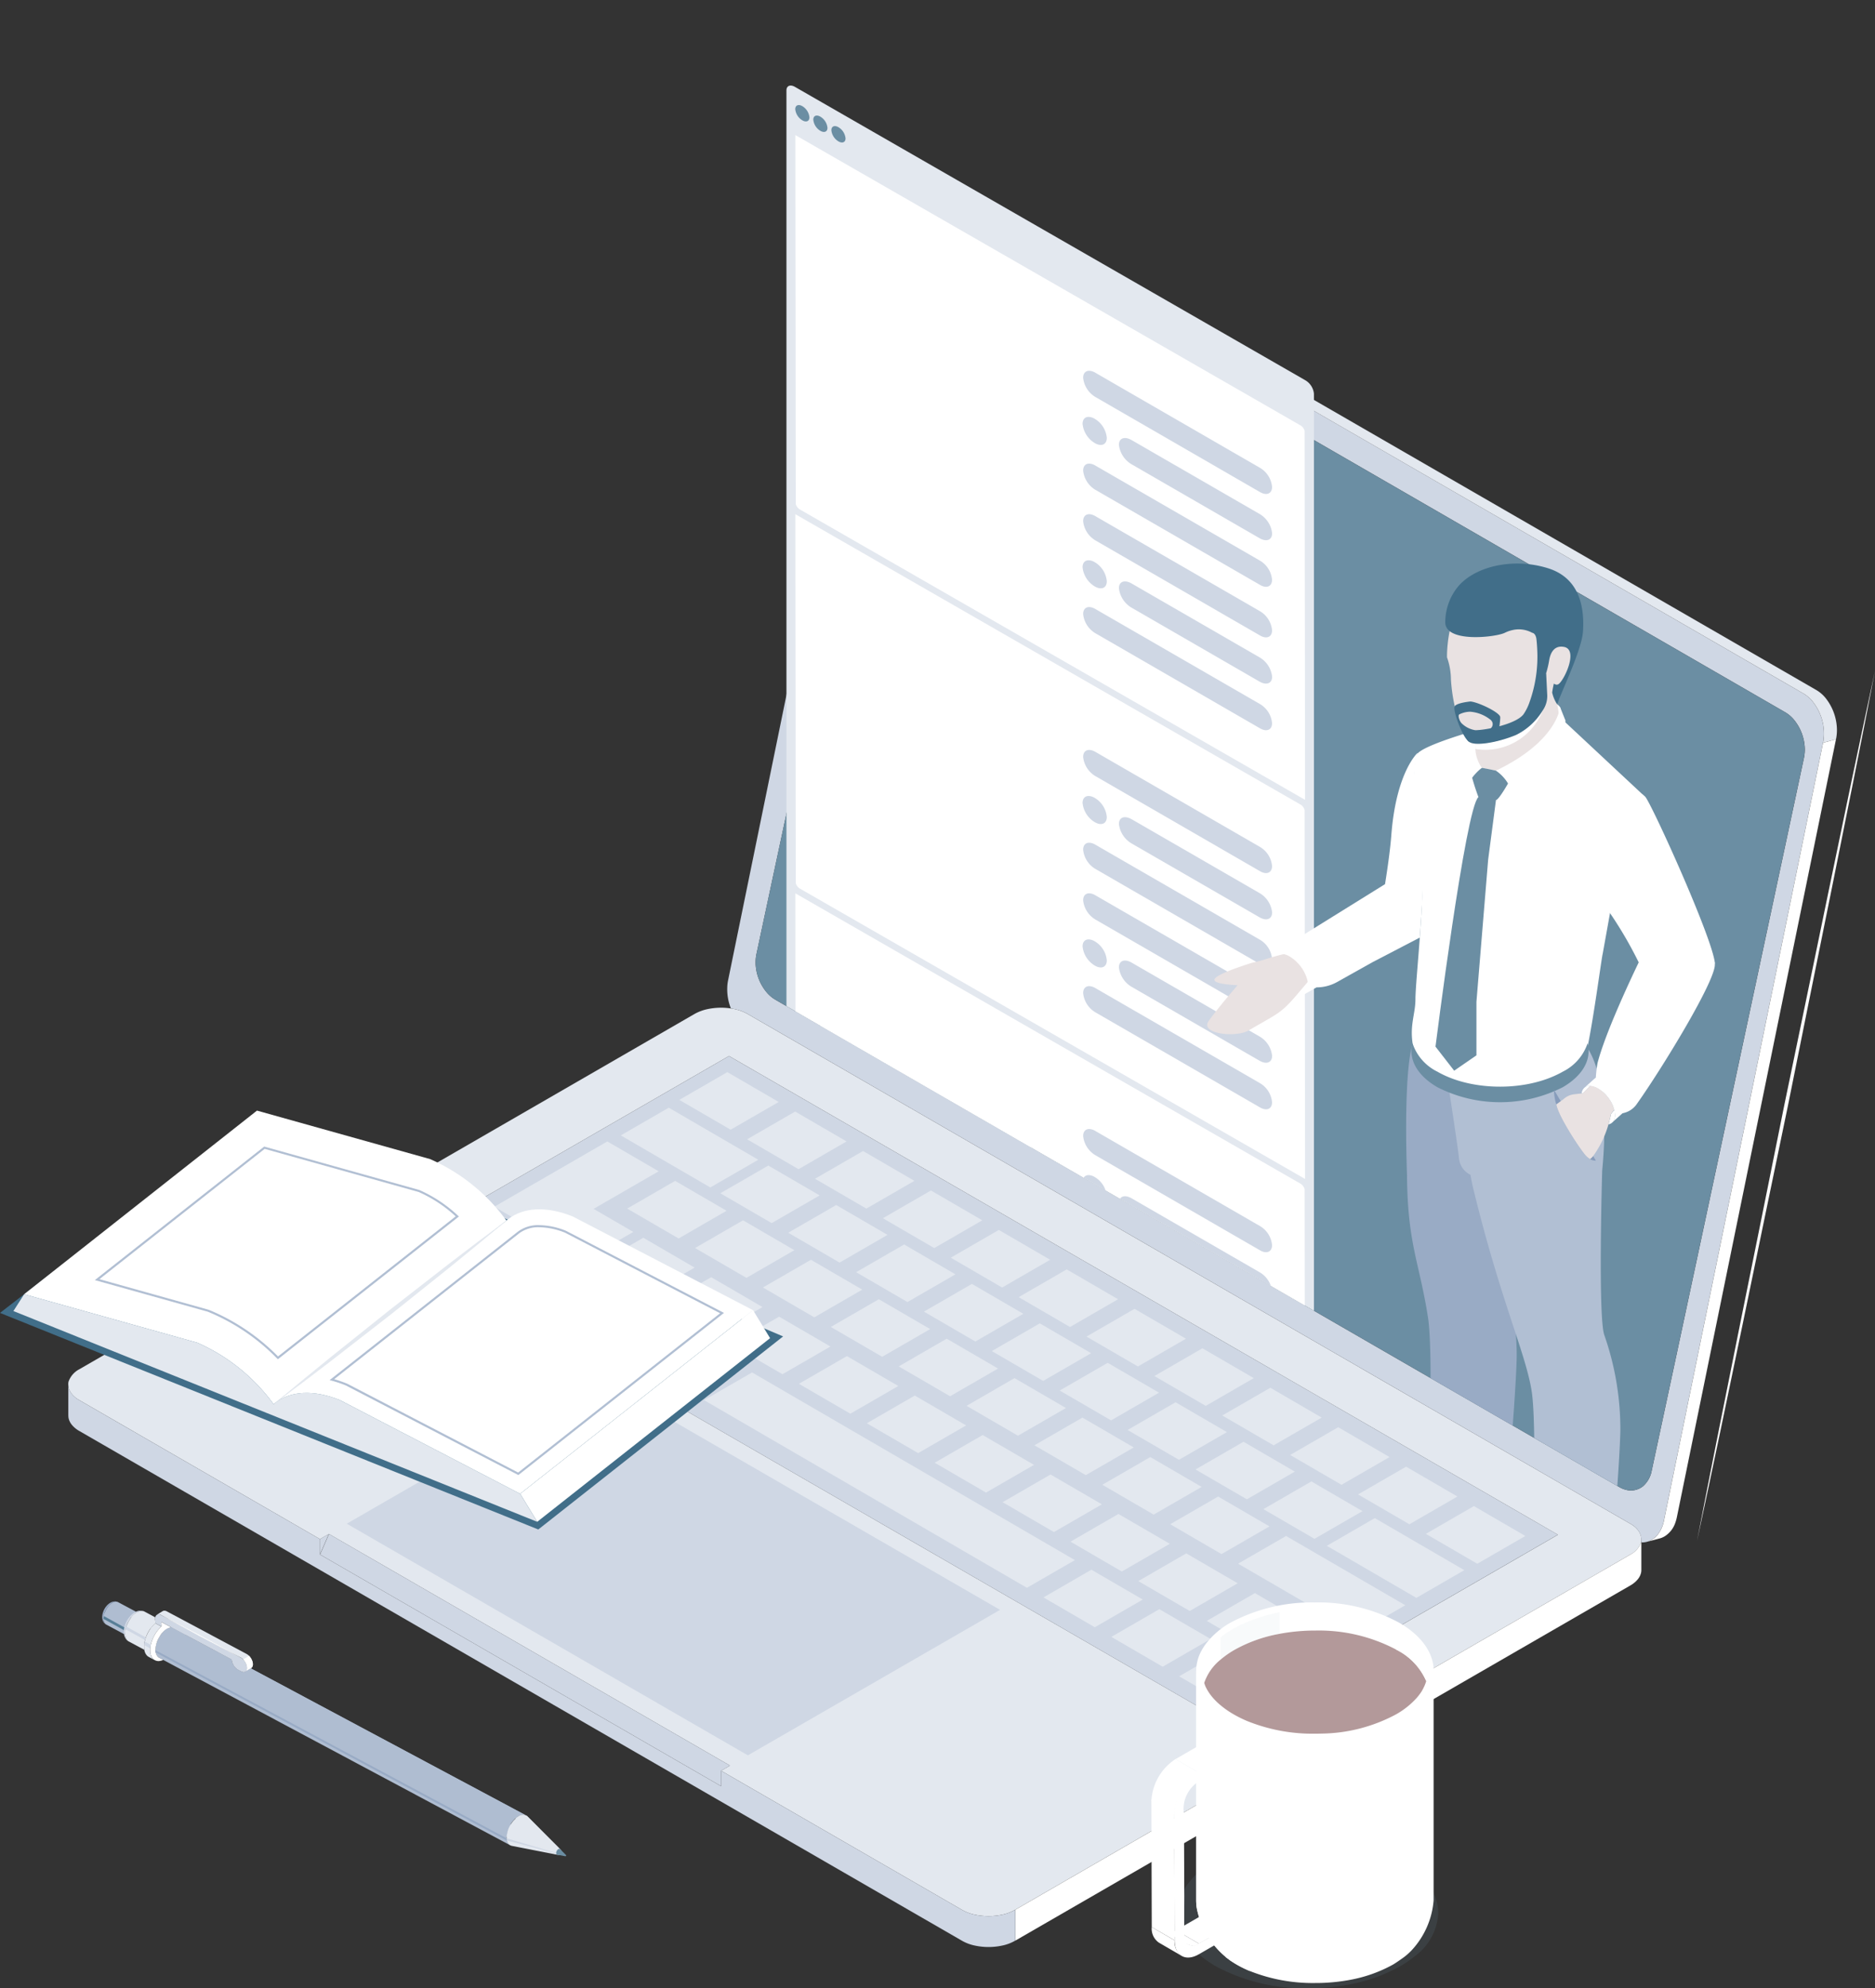 <svg id="グループ_29868" data-name="グループ 29868" xmlns="http://www.w3.org/2000/svg" xmlns:xlink="http://www.w3.org/1999/xlink" width="222.015" height="235.369" viewBox="0 0 222.015 235.369">
  <rect x="0" y="0" width="222.015" height="235.369" fill="#333333" stroke="none"/>
  <defs>
    <clipPath id="clip-path">
      <rect id="長方形_22789" data-name="長方形 22789" width="222.015" height="235.369" fill="none"/>
    </clipPath>
    <clipPath id="clip-path-3">
      <path id="パス_107802" data-name="パス 107802" d="M75.118,0l0,0L72.376,15.585l3.3,68.571v6.654L74.8,94.871l-2.667,12.491a5.447,5.447,0,0,0-.082,1.727,6.293,6.293,0,0,0,1.3,3.194,4.431,4.431,0,0,0,1.288,1.138l111.77,64.532a3.2,3.2,0,0,0,1.342.435,2.579,2.579,0,0,0,1.765-.544,3.586,3.586,0,0,0,1.156-2.041l2.625-12.286.644-3.007,16.894-79.1a5.307,5.307,0,0,0,.077-1.724,6.28,6.28,0,0,0-1.3-3.2,4.377,4.377,0,0,0-1.291-1.139L96.56,10.817a3.211,3.211,0,0,0-1.343-.435,2.579,2.579,0,0,0-1.764.543,3.206,3.206,0,0,0-.935,1.311c-.049.12-4.387-3-8.719-6.117C79.575,3.08,75.356.038,75.125,0Z" transform="translate(-72.019 -0.001)" fill="none"/>
    </clipPath>
    <clipPath id="clip-path-5">
      <rect id="長方形_22786" data-name="長方形 22786" width="30.85" height="17.812" fill="none"/>
    </clipPath>
    <clipPath id="clip-path-6">
      <rect id="長方形_22787" data-name="長方形 22787" width="7.004" height="5.713" fill="none"/>
    </clipPath>
  </defs>
  <g id="グループ_29867" data-name="グループ 29867" clip-path="url(#clip-path)">
    <g id="グループ_29856" data-name="グループ 29856">
      <g id="グループ_29855" data-name="グループ 29855" clip-path="url(#clip-path)">
        <path id="パス_107646" data-name="パス 107646" d="M192.17,171.251l-7.5,4.331-6.651,3.84-58.674,33.872a5.169,5.169,0,0,1-1.525.585,7.86,7.86,0,0,1-3.28,0,5.216,5.216,0,0,1-1.525-.585l-28.5-16.452,1.056-.608-47.491-27.42-1.054.611-28.5-16.452a3,3,0,0,1-.9-.746,1.89,1.89,0,0,1-.405-1.083,1.182,1.182,0,0,1,.028-.361,2.634,2.634,0,0,1,1.277-1.468l72.819-42.043a5.361,5.361,0,0,1,1.525-.58,7.713,7.713,0,0,1,2.8-.09c.162.025.325.053.487.09a5.329,5.329,0,0,1,1.524.58L192.17,167.6a2.957,2.957,0,0,1,.9.743,1.894,1.894,0,0,1,.414,1.139,1.449,1.449,0,0,1-.031.309c0,.011,0,.02-.009.032a2.649,2.649,0,0,1-1.27,1.431m-47.493,20.109,38.133-22,.79-.458L85.453,112.233,46.53,134.693l.791.458Z" transform="translate(0.867 12.775)" fill="#e3e8ef"/>
        <path id="パス_107647" data-name="パス 107647" d="M160.379,175.9h0l19.786-11.426a2.651,2.651,0,0,0,1.269-1.431h.04v3.26a1.467,1.467,0,0,1-.04.349,1.885,1.885,0,0,1-.41.782,3.15,3.15,0,0,1-.859.7l-13.2,7.62-59.624,34.424v-3.658Z" transform="translate(12.874 19.554)" fill="#fff"/>
        <path id="パス_107648" data-name="パス 107648" d="M7.227,150.02a1.581,1.581,0,0,0,.048.39,1.907,1.907,0,0,0,.414.758,3.118,3.118,0,0,0,.847.681l104.482,60.325a5.1,5.1,0,0,0,1.525.58,7.714,7.714,0,0,0,3.28,0,5.07,5.07,0,0,0,1.525-.58v-3.658a5.2,5.2,0,0,1-1.525.583,7.822,7.822,0,0,1-3.28,0,5.233,5.233,0,0,1-1.525-.583l-28.5-16.452v1.829l-47.49-27.422v-1.824L8.537,148.2a3.018,3.018,0,0,1-.9-.747,1.906,1.906,0,0,1-.405-1.082H7.223v3.653Z" transform="translate(0.866 17.554)" fill="#cfd7e4"/>
        <path id="パス_107649" data-name="パス 107649" d="M34.895,162.143l-1.054,2.437L81.33,192v-1.829l1.054-.608Z" transform="translate(4.059 19.446)" fill="#cfd7e4"/>
        <path id="パス_107650" data-name="パス 107650" d="M36.664,162.9l47.494,27.422L114.019,173.1,66.528,145.68Z" transform="translate(4.397 17.472)" fill="#cfd7e4"/>
        <path id="パス_107651" data-name="パス 107651" d="M42.32,134.082l98.147,56.667,38.924-22.461L81.244,111.622Z" transform="translate(5.076 13.387)" fill="#cfd7e4"/>
        <path id="パス_107652" data-name="パス 107652" d="M184.713,178.826a2.97,2.97,0,0,0-.9-.743L79.335,117.759a5.329,5.329,0,0,0-1.524-.58c-.162-.037-.325-.065-.487-.09a6.091,6.091,0,0,1-.433-2.49,4.78,4.78,0,0,1,.1-.843l18.848-92.1a3.558,3.558,0,0,1,1.046-1.979,2.4,2.4,0,0,1,.965-.512,2.249,2.249,0,0,1,.689-.081,2.846,2.846,0,0,1,1.286.393L204.3,79.8a4.037,4.037,0,0,1,1.221,1.1,6.158,6.158,0,0,1,1.2,3.078,5.485,5.485,0,0,1-.081,1.655l-18.845,92.1a3.853,3.853,0,0,1-.673,1.557,2.569,2.569,0,0,1-1.049.844c-.069.028-.142.053-.215.076a2.4,2.4,0,0,1-.738.094v-.34a1.9,1.9,0,0,0-.414-1.14M81.444,115.038a3.969,3.969,0,0,0,1.151,1.018l99.94,57.7a2.891,2.891,0,0,0,1.2.39,2.314,2.314,0,0,0,1.577-.487,3.2,3.2,0,0,0,1.035-1.824L188.7,160.85l.576-2.689,15.106-70.73a4.785,4.785,0,0,0,.069-1.541,5.625,5.625,0,0,0-1.16-2.859,3.928,3.928,0,0,0-1.156-1.018l-99.936-57.7a2.873,2.873,0,0,0-1.2-.389,2.308,2.308,0,0,0-1.577.486,3.21,3.21,0,0,0-1.038,1.825L83.163,97.483l-.426,1.987-2.384,11.168a4.9,4.9,0,0,0-.073,1.546,5.621,5.621,0,0,0,1.164,2.855" transform="translate(9.221 2.289)" fill="#cfd7e4"/>
        <path id="パス_107653" data-name="パス 107653" d="M79.992,110.12a4.9,4.9,0,0,0-.073,1.546,5.631,5.631,0,0,0,1.164,2.855,3.948,3.948,0,0,0,1.151,1.017l99.94,57.7a2.878,2.878,0,0,0,1.2.389,2.306,2.306,0,0,0,1.577-.486,3.209,3.209,0,0,0,1.035-1.825l2.347-10.985.576-2.688,15.106-70.73a4.788,4.788,0,0,0,.069-1.541,5.622,5.622,0,0,0-1.16-2.859,3.928,3.928,0,0,0-1.156-1.018l-99.936-57.7a2.87,2.87,0,0,0-1.2-.39,2.315,2.315,0,0,0-1.578.487,3.207,3.207,0,0,0-1.038,1.824L82.8,96.965l-.426,1.987Z" transform="translate(9.581 2.806)" fill="#6b8ea3"/>
        <path id="パス_107654" data-name="パス 107654" d="M204.484,84.023a5.477,5.477,0,0,1-.081,1.654l1.529-.409a5.38,5.38,0,0,0,.081-1.655,6.153,6.153,0,0,0-1.2-3.078,4.037,4.037,0,0,0-1.221-1.1L99.107,19.112a3.867,3.867,0,0,0-.466-.223,2.5,2.5,0,0,0-1.006-.17,2.055,2.055,0,0,0-.507.073c-.02,0-.037.012-.057.016-.491.13-.981.26-1.472.394l0,.008a2.216,2.216,0,0,1,.689-.082,2.847,2.847,0,0,1,1.286.394L202.06,79.843a4.037,4.037,0,0,1,1.221,1.1,6.15,6.15,0,0,1,1.2,3.078" transform="translate(11.465 2.245)" fill="#e3e8ef"/>
        <path id="パス_107655" data-name="パス 107655" d="M174.409,173.053c-.069.028-.142.053-.215.077.483-.13.973-.26,1.46-.39a2.232,2.232,0,0,0,.746-.368,3.007,3.007,0,0,0,1.018-1.318,5.078,5.078,0,0,0,.243-.811l18.844-92.1-1.529.41-18.844,92.1a3.88,3.88,0,0,1-.673,1.558,2.569,2.569,0,0,1-1.05.843" transform="translate(20.891 9.372)" fill="#fff"/>
        <path id="パス_107656" data-name="パス 107656" d="M71.821,116.61l6.08,3.533,5.69-3.285-6.08-3.533Z" transform="translate(8.614 13.591)" fill="#e3e8ef"/>
        <path id="パス_107657" data-name="パス 107657" d="M78.991,120.777l6.089,3.539,5.69-3.286-6.089-3.538Z" transform="translate(9.473 14.091)" fill="#e3e8ef"/>
        <path id="パス_107658" data-name="パス 107658" d="M86.169,124.948l6.08,3.533,5.69-3.285-6.08-3.533Z" transform="translate(10.334 14.591)" fill="#e3e8ef"/>
        <path id="パス_107659" data-name="パス 107659" d="M93.347,129.12l6.08,3.533,5.69-3.285-6.081-3.533Z" transform="translate(11.195 15.092)" fill="#e3e8ef"/>
        <path id="パス_107660" data-name="パス 107660" d="M100.524,133.291l6.08,3.533,5.69-3.285-6.08-3.533Z" transform="translate(12.056 15.592)" fill="#e3e8ef"/>
        <path id="パス_107661" data-name="パス 107661" d="M107.7,137.462l6.08,3.533,5.69-3.285-6.08-3.533Z" transform="translate(12.917 16.092)" fill="#e3e8ef"/>
        <path id="パス_107662" data-name="パス 107662" d="M114.872,141.629l6.089,3.539,5.689-3.286-6.089-3.538Z" transform="translate(13.777 16.592)" fill="#e3e8ef"/>
        <path id="パス_107663" data-name="パス 107663" d="M122.05,145.8l6.08,3.533,5.69-3.285-6.081-3.533Z" transform="translate(14.638 17.092)" fill="#e3e8ef"/>
        <path id="パス_107664" data-name="パス 107664" d="M129.228,149.971l6.08,3.533L141,150.22l-6.08-3.533Z" transform="translate(15.498 17.592)" fill="#e3e8ef"/>
        <path id="パス_107665" data-name="パス 107665" d="M136.406,154.143l6.08,3.533,5.69-3.285-6.08-3.533Z" transform="translate(16.359 18.093)" fill="#e3e8ef"/>
        <path id="パス_107666" data-name="パス 107666" d="M143.583,158.314l6.08,3.533,5.689-3.285-6.08-3.533Z" transform="translate(17.22 18.593)" fill="#e3e8ef"/>
        <path id="パス_107667" data-name="パス 107667" d="M150.753,162.481l6.089,3.539,5.689-3.286-6.089-3.538Z" transform="translate(18.08 19.093)" fill="#e3e8ef"/>
        <path id="パス_107668" data-name="パス 107668" d="M65.635,120.365l10.6,6.162,5.681-3.28-10.6-6.162Z" transform="translate(7.872 14.042)" fill="#e3e8ef"/>
        <path id="パス_107669" data-name="パス 107669" d="M76.16,126.481l6.08,3.533,5.68-3.28L81.841,123.2Z" transform="translate(9.134 14.776)" fill="#e3e8ef"/>
        <path id="パス_107670" data-name="パス 107670" d="M83.337,130.653l6.08,3.533,5.68-3.28-6.079-3.533Z" transform="translate(9.995 15.276)" fill="#e3e8ef"/>
        <path id="パス_107671" data-name="パス 107671" d="M90.515,134.824l6.08,3.533,5.68-3.28L96.2,131.544Z" transform="translate(10.856 15.776)" fill="#e3e8ef"/>
        <path id="パス_107672" data-name="パス 107672" d="M97.685,138.991l6.089,3.539,5.681-3.28-6.089-3.539Z" transform="translate(11.715 16.276)" fill="#e3e8ef"/>
        <path id="パス_107673" data-name="パス 107673" d="M104.863,143.162l6.08,3.533,5.681-3.28-6.08-3.533Z" transform="translate(12.576 16.776)" fill="#e3e8ef"/>
        <path id="パス_107674" data-name="パス 107674" d="M112.041,147.333l6.08,3.533,5.68-3.28-6.08-3.533Z" transform="translate(13.437 17.276)" fill="#e3e8ef"/>
        <path id="パス_107675" data-name="パス 107675" d="M119.218,151.5l6.08,3.533,5.681-3.279-6.08-3.535Z" transform="translate(14.298 17.777)" fill="#e3e8ef"/>
        <path id="パス_107676" data-name="パス 107676" d="M126.4,155.676l6.08,3.533,5.68-3.28-6.079-3.533Z" transform="translate(15.159 18.277)" fill="#e3e8ef"/>
        <path id="パス_107677" data-name="パス 107677" d="M133.577,159.869l6.08,3.533,5.68-3.279-6.079-3.535Z" transform="translate(16.02 18.78)" fill="#e3e8ef"/>
        <path id="パス_107678" data-name="パス 107678" d="M139,163l0,1.145,5.681-3.28,0-1.145Z" transform="translate(16.671 19.156)" fill="#cfd7e4"/>
        <path id="パス_107679" data-name="パス 107679" d="M62.761,128.256l0,1.143,7.706-4.448,0-1.145Z" transform="translate(7.527 14.848)" fill="#cfd7e4"/>
        <path id="パス_107680" data-name="パス 107680" d="M66.31,128.1l6.089,3.539,5.68-3.28-6.088-3.539Z" transform="translate(7.953 14.97)" fill="#e3e8ef"/>
        <path id="パス_107681" data-name="パス 107681" d="M52.259,128.38l10.78,6.265,5.681-3.28-4.7-2.732,7.706-4.448-6.08-3.533Z" transform="translate(6.267 14.47)" fill="#e3e8ef"/>
        <path id="パス_107682" data-name="パス 107682" d="M45.738,131.669l6.08,3.533,5.681-3.28-6.08-3.533Z" transform="translate(5.485 15.398)" fill="#e3e8ef"/>
        <path id="パス_107683" data-name="パス 107683" d="M62.942,134.112l6.08,3.533,5.68-3.28-6.079-3.533Z" transform="translate(7.549 15.691)" fill="#e3e8ef"/>
        <path id="パス_107684" data-name="パス 107684" d="M52.908,135.835,59,139.374l5.681-3.28-6.089-3.539Z" transform="translate(6.345 15.897)" fill="#e3e8ef"/>
        <path id="パス_107685" data-name="パス 107685" d="M73.487,132.269l6.08,3.533,5.681-3.279-6.08-3.535Z" transform="translate(8.813 15.47)" fill="#e3e8ef"/>
        <path id="パス_107686" data-name="パス 107686" d="M70.12,138.284l6.08,3.533,5.68-3.28L75.8,135Z" transform="translate(8.41 16.191)" fill="#e3e8ef"/>
        <path id="パス_107687" data-name="パス 107687" d="M60.086,140.007l6.08,3.533,5.681-3.28-6.08-3.533Z" transform="translate(7.206 16.398)" fill="#e3e8ef"/>
        <path id="パス_107688" data-name="パス 107688" d="M80.665,136.441l6.08,3.533,5.681-3.28-6.08-3.533Z" transform="translate(9.674 15.97)" fill="#e3e8ef"/>
        <path id="パス_107689" data-name="パス 107689" d="M77.3,142.455l6.08,3.533,5.681-3.28-6.08-3.533Z" transform="translate(9.27 16.691)" fill="#e3e8ef"/>
        <path id="パス_107690" data-name="パス 107690" d="M67.264,144.178l6.08,3.533,5.68-3.28L72.945,140.9Z" transform="translate(8.067 16.898)" fill="#e3e8ef"/>
        <path id="パス_107691" data-name="パス 107691" d="M87.843,140.612l6.08,3.533,5.681-3.28-6.08-3.533Z" transform="translate(10.535 16.47)" fill="#e3e8ef"/>
        <path id="パス_107692" data-name="パス 107692" d="M95.021,144.783l6.08,3.533,5.681-3.28L100.7,141.5Z" transform="translate(11.396 16.971)" fill="#e3e8ef"/>
        <path id="パス_107693" data-name="パス 107693" d="M102.191,148.95l6.089,3.539,5.68-3.28-6.088-3.539Z" transform="translate(12.256 17.47)" fill="#e3e8ef"/>
        <path id="パス_107694" data-name="パス 107694" d="M109.369,153.121l6.08,3.533,5.681-3.279-6.08-3.535Z" transform="translate(13.117 17.971)" fill="#e3e8ef"/>
        <path id="パス_107695" data-name="パス 107695" d="M116.546,157.293l6.08,3.533,5.68-3.28-6.079-3.533Z" transform="translate(13.978 18.471)" fill="#e3e8ef"/>
        <path id="パス_107696" data-name="パス 107696" d="M84.468,146.622l6.089,3.539,5.681-3.28-6.089-3.539Z" transform="translate(10.13 17.191)" fill="#e3e8ef"/>
        <path id="パス_107697" data-name="パス 107697" d="M91.646,150.793l6.08,3.533,5.68-3.28-6.079-3.533Z" transform="translate(10.991 17.691)" fill="#e3e8ef"/>
        <path id="パス_107698" data-name="パス 107698" d="M98.823,154.964l6.08,3.533,5.68-3.28-6.079-3.533Z" transform="translate(11.852 18.192)" fill="#e3e8ef"/>
        <path id="パス_107699" data-name="パス 107699" d="M106,159.136l6.08,3.533,5.681-3.28-6.08-3.533Z" transform="translate(12.713 18.692)" fill="#e3e8ef"/>
        <path id="パス_107700" data-name="パス 107700" d="M113.179,163.307l6.08,3.533,5.681-3.28-6.08-3.533Z" transform="translate(13.574 19.192)" fill="#e3e8ef"/>
        <path id="パス_107701" data-name="パス 107701" d="M74.441,148.349l38.227,22.214,5.68-3.279L80.123,145.069Z" transform="translate(8.928 17.398)" fill="#e3e8ef"/>
        <path id="パス_107702" data-name="パス 107702" d="M123.724,161.464,129.8,165l5.68-3.28-6.079-3.533Z" transform="translate(14.838 18.971)" fill="#e3e8ef"/>
        <path id="パス_107703" data-name="パス 107703" d="M120.349,167.474l6.089,3.539,5.68-3.28-6.088-3.539Z" transform="translate(14.434 19.692)" fill="#e3e8ef"/>
        <path id="パス_107704" data-name="パス 107704" d="M110.323,169.2l6.08,3.533,5.68-3.28L116,165.921Z" transform="translate(13.231 19.899)" fill="#e3e8ef"/>
        <path id="パス_107705" data-name="パス 107705" d="M140.283,163.746l10.6,6.162,5.681-3.28-10.6-6.162Z" transform="translate(16.824 19.245)" fill="#e3e8ef"/>
        <path id="パス_107706" data-name="パス 107706" d="M130.9,165.635l14.119,8.2,5.68-3.28-14.118-8.2Z" transform="translate(15.699 19.471)" fill="#e3e8ef"/>
        <path id="パス_107707" data-name="パス 107707" d="M127.59,171.683l10.122,5.882,5.7-3.29-10.122-5.882Z" transform="translate(15.302 20.195)" fill="#e3e8ef"/>
        <path id="パス_107708" data-name="パス 107708" d="M117.5,173.372l6.08,3.533,5.68-3.28-6.079-3.533Z" transform="translate(14.092 20.399)" fill="#e3e8ef"/>
        <path id="パス_107709" data-name="パス 107709" d="M124.67,177.539l6.089,3.539,5.68-3.28-6.089-3.539Z" transform="translate(14.952 20.899)" fill="#e3e8ef"/>
        <path id="パス_107710" data-name="パス 107710" d="M33.83,162.748v1.824l1.054-2.437Z" transform="translate(4.057 19.445)" fill="#cfd7e4"/>
        <path id="パス_107711" data-name="パス 107711" d="M13.408,171.211c.065-.106.685-.847.681-.893.058-.034.385.088.452.056a.939.939,0,0,1,.1-.044,1.285,1.285,0,0,1,.316-.075,1.038,1.038,0,0,1,.317.006,1,1,0,0,1,.307.1,1.04,1.04,0,0,0-.954.118,2.375,2.375,0,0,0-.89.942,3.054,3.054,0,0,0-.479,1.568c0,.036,0,.072.007.109l.018.153a1.012,1.012,0,0,0,.215.476.584.584,0,0,0,.2.168.969.969,0,0,1-.226-.163.989.989,0,0,1-.2-.262,1.171,1.171,0,0,1-.125-.324c-.01-.046-.02-.086-.026-.122-.011-.077-.131-.129-.133-.225a6.651,6.651,0,0,1,.42-1.589" transform="translate(1.558 20.418)" fill="#cfd7e4"/>
        <path id="パス_107712" data-name="パス 107712" d="M16.429,174.7c0,.036,0,.073.007.109s.012.1.018.153a1.007,1.007,0,0,0,.215.476.584.584,0,0,0,.2.168l.059.03c.138.074.28.148.419.226.45.239.9.482,1.355.725q19.87,10.607,39.736,21.22v0c-.015-.009-.037-.03-.052-.039a.993.993,0,0,1-.3-.465,1.979,1.979,0,0,1-.082-.393v0c-.006-.049.053-.093.056-.142a2.568,2.568,0,0,1,.268-.945,2.959,2.959,0,0,1,.161-.267c.039-.074-.018-.195.026-.273a2.5,2.5,0,0,1,.161-.235c.062-.078.129-.143.19-.217s.138-.14.2-.2a1.428,1.428,0,0,1,.559-.367.7.7,0,0,1,.162-.04.3.3,0,0,1,.054-.01.894.894,0,0,1,.218,0c.013,0,.027,0,.04,0a.461.461,0,0,1,.119.029l.009,0a.215.215,0,0,1,.087.034v0q-16.3-8.7-32.6-17.412c-.215.132-.43.264-.644.4A.523.523,0,0,1,27,177.3a.6.6,0,0,1-.429-.071l-.363-.2a1.077,1.077,0,0,1-.291-.22,1.66,1.66,0,0,1-.386-.626,1.084,1.084,0,0,1-.067-.357l-5.473-2.923-1.681-.9a1.493,1.493,0,0,0-.508.179,1.874,1.874,0,0,0-.455.352,3,3,0,0,0-.436.59,3.9,3.9,0,0,0-.408.954,2.752,2.752,0,0,0-.056.328,2.034,2.034,0,0,0-.016.286" transform="translate(1.97 20.629)" fill="#afbdd1"/>
        <path id="パス_107713" data-name="パス 107713" d="M15.883,174.832a1.517,1.517,0,0,0,.286.933.861.861,0,0,0,.259.2.955.955,0,0,0,.429.109,1.368,1.368,0,0,0,.563-.141c-.138-.078-.28-.152-.418-.226-.019-.008-.041-.021-.059-.03a.581.581,0,0,1-.2-.167,1.019,1.019,0,0,1-.216-.476l-.017-.155a.87.87,0,0,1-.007-.109,3.053,3.053,0,0,1,.479-1.567,2.373,2.373,0,0,1,.889-.942,1.5,1.5,0,0,1,.508-.18l-1.185-.634.012.534a3.9,3.9,0,0,0-.543.6,4.313,4.313,0,0,0-.688,1.459,2.816,2.816,0,0,0-.094.8" transform="translate(1.905 20.561)" fill="#fff"/>
        <path id="パス_107714" data-name="パス 107714" d="M10.947,171.342v0a1.563,1.563,0,0,0,.018.19.494.494,0,0,0,.03.116.757.757,0,0,0,.133.242.487.487,0,0,0,.148.124c.7.373,1.392.743,2.091,1.12a.993.993,0,0,1-.018-.18l0-.1a1.87,1.87,0,0,1,.009-.187c0-.049.011-.1.019-.168s.02-.113.031-.163a1.587,1.587,0,0,1,.055-.2c.029-.1.059-.178.094-.265.017-.031.029-.064.047-.1a3.234,3.234,0,0,1,.187-.354c.012-.027.035-.055.052-.083l.009-.013c.057-.078.123-.167.176-.226a2.314,2.314,0,0,1,.27-.283,1.893,1.893,0,0,1,.161-.131,1.373,1.373,0,0,1,.133-.094.409.409,0,0,1,.045-.024c.049-.028.1-.057.152-.081-.7-.368-1.4-.747-2.1-1.117a.7.7,0,0,0-.346-.075.826.826,0,0,0-.283.113c-.031.015-.063.034-.09.048a1.57,1.57,0,0,0-.545.521.494.494,0,0,0-.039.059.962.962,0,0,0-.08.124,3.222,3.222,0,0,0-.186.367,2.154,2.154,0,0,0-.19.45,1.629,1.629,0,0,0,.015.362" transform="translate(1.31 20.304)" fill="#afbdd1"/>
        <path id="パス_107715" data-name="パス 107715" d="M13.227,172.986a.709.709,0,0,0,.008.109c.006.05.011.1.017.153a.015.015,0,0,0,0,.013,1,1,0,0,0,.211.463.584.584,0,0,0,.2.168l.059.03c.594.317,1.182.634,1.774.951-.011-.094-.022-.194-.025-.289a.489.489,0,0,1,0-.091,2.66,2.66,0,0,1,.092-.706,3.468,3.468,0,0,1,.119-.375,4.175,4.175,0,0,1,.568-1.084l0,0a3.689,3.689,0,0,1,.54-.594l-.013-.535a.715.715,0,0,1,.015-.168c-.418-.226-.832-.447-1.25-.669a.852.852,0,0,0-.685,0,1.525,1.525,0,0,0-.269.12,2.1,2.1,0,0,0-.644.569,3.635,3.635,0,0,0-.245.373,4.149,4.149,0,0,0-.333.716,2.423,2.423,0,0,0-.148.852" transform="translate(1.586 20.423)" fill="#e3e8ef"/>
        <path id="パス_107716" data-name="パス 107716" d="M18.113,172.011l1.682.9a.718.718,0,0,1,.013-.169c-.418-.225-.831-.447-1.25-.669a.672.672,0,0,0-.446-.062" transform="translate(2.172 20.628)" fill="#d5cccb"/>
        <path id="パス_107717" data-name="パス 107717" d="M15.233,174.43c0,.1.013.195.025.29,0,.013.006.027.006.04a1.181,1.181,0,0,0,.046.18,1.214,1.214,0,0,0,.223.417.776.776,0,0,0,.25.207c.239.131.483.261.721.386v0a.861.861,0,0,1-.259-.2,1.1,1.1,0,0,1-.209-.4,2.137,2.137,0,0,1-.076-.529,2.813,2.813,0,0,1,.066-.673,1.031,1.031,0,0,1,.029-.123,4.284,4.284,0,0,1,.687-1.458,3.8,3.8,0,0,1,.543-.6c-.243-.131-.482-.256-.726-.387a3.963,3.963,0,0,0-.544.6,4.424,4.424,0,0,0-.687,1.459c-.008.037-.016.073-.025.11a2.739,2.739,0,0,0-.069.687" transform="translate(1.827 20.577)" fill="#e3e8ef"/>
        <path id="パス_107718" data-name="パス 107718" d="M16.618,170.713c.012,0,.021-.01.035-.015a.588.588,0,0,1,.433.072l9.429,5.033a1.272,1.272,0,0,1,.291.221,1.75,1.75,0,0,1,.382.625,1.093,1.093,0,0,1,.067.362.732.732,0,0,1-.034.26.51.51,0,0,1-.159.2c.214-.136.429-.268.643-.4.015-.009.031-.018.046-.028a.385.385,0,0,0,.093-.093.483.483,0,0,0,.1-.243,1.212,1.212,0,0,0,.008-.131,1.123,1.123,0,0,0-.069-.357,1.725,1.725,0,0,0-.385-.626,1.265,1.265,0,0,0-.292-.22l-9.429-5.033a.968.968,0,0,0-.119-.057.528.528,0,0,0-.263-.025.381.381,0,0,0-.127.048c-.215.132-.433.264-.647.405" transform="translate(1.993 20.419)" fill="#e3e8ef"/>
        <path id="パス_107719" data-name="パス 107719" d="M26.581,177.395a.6.6,0,0,0,.428.072.654.654,0,0,0,.081-.038.5.5,0,0,0,.159-.2.708.708,0,0,0,.035-.26,1.141,1.141,0,0,0-.067-.361,1.747,1.747,0,0,0-.383-.626,1.248,1.248,0,0,0-.291-.221l-9.429-5.033a.585.585,0,0,0-.432-.072.27.27,0,0,0-.076.038.445.445,0,0,0-.159.2.336.336,0,0,0-.025.092.651.651,0,0,0-.013.168l.012.534c.243.131.483.256.726.386l-.012-.534L25.472,176a1.108,1.108,0,0,0,.068.356,1.646,1.646,0,0,0,.386.626,1.087,1.087,0,0,0,.291.221Z" transform="translate(1.968 20.465)" fill="#cfd7e4"/>
        <path id="パス_107720" data-name="パス 107720" d="M55.158,191.838a1.11,1.11,0,0,1,.272-.007.893.893,0,0,0-.218,0,.183.183,0,0,0-.054.01" transform="translate(6.615 23.005)" fill="#fff"/>
        <path id="パス_107721" data-name="パス 107721" d="M25.971,176.9c.215-.137.429-.269.644-.4l.045-.028a.366.366,0,0,0,.093-.093.478.478,0,0,0,.1-.243,1.238,1.238,0,0,0,.006-.132,1.077,1.077,0,0,0-.067-.356,1.721,1.721,0,0,0-.387-.626l-.688.429a1.77,1.77,0,0,1,.382.626,1.119,1.119,0,0,1,.068.362.749.749,0,0,1-.035.259.5.5,0,0,1-.159.2" transform="translate(3.084 20.991)" fill="#fff"/>
        <path id="パス_107722" data-name="パス 107722" d="M10.945,171.159v0l2.193,1.205.216.125c0-.049.011-.1.019-.168s.02-.113.031-.163l-2.427-1.344a1.462,1.462,0,0,0-.032.34" transform="translate(1.313 20.486)" fill="#587f97"/>
        <path id="パス_107723" data-name="パス 107723" d="M13.28,172.252l2.3,1.27a2.441,2.441,0,0,1,.1-.307l-2.313-1.278a2.1,2.1,0,0,0-.087.315" transform="translate(1.593 20.621)" fill="#cfd7e4"/>
        <path id="パス_107724" data-name="パス 107724" d="M13.874,171.038l2.308,1.279a3.736,3.736,0,0,1,.539-.594l-.007-.308-1.926-1.066a1.5,1.5,0,0,0-.27.12,2.1,2.1,0,0,0-.644.569" transform="translate(1.664 20.43)" fill="#e3e8ef"/>
        <path id="パス_107725" data-name="パス 107725" d="M15.24,173.925l.727.4a2.621,2.621,0,0,1,.057-.418l-.721-.4a2.647,2.647,0,0,0-.063.414" transform="translate(1.828 20.809)" fill="#cfd7e4"/>
        <path id="パス_107726" data-name="パス 107726" d="M26.466,175.748c-1.549-.881-3.126-1.71-4.688-2.567-1.58-.821-3.146-1.671-4.741-2.466,1.549.881,3.126,1.71,4.688,2.566,1.58.822,3.146,1.671,4.741,2.467" transform="translate(2.043 20.474)" fill="#fff"/>
        <path id="パス_107727" data-name="パス 107727" d="M17.252,172.541l41.721,22.081a1.473,1.473,0,0,1,.585-.351.523.523,0,0,1,.144-.04.194.194,0,0,1,.057,0,.876.876,0,0,1,.215-.021c.015,0,.028,0,.041,0a.489.489,0,0,1,.116.012l.011.021a.209.209,0,0,1,.087.034v0q-16.3-8.7-32.6-17.412c-.215.133-.43.265-.644.4a.665.665,0,0,1-.081.039.6.6,0,0,1-.429-.072l-.363-.2a1.078,1.078,0,0,1-.291-.219,1.683,1.683,0,0,1-.386-.626,1.078,1.078,0,0,1-.067-.357L19.9,172.909l-1.681-.9a1.5,1.5,0,0,0-.508.18,1.843,1.843,0,0,0-.455.351" transform="translate(2.069 20.629)" fill="#afbdd1"/>
        <path id="パス_107728" data-name="パス 107728" d="M53.555,194.525a1.348,1.348,0,0,0,.055.38.365.365,0,0,0,.024.081.239.239,0,0,0,.039.1.87.87,0,0,0,.261.316c.05.039.043.03.2.09l.046.013.063.011q2.476.487,4.95.967a.359.359,0,0,0,.073.017c.086.016.169.032.246.044a1.464,1.464,0,0,0,.5.007.1.1,0,0,0,.038-.006s.008,0,.008,0a.163.163,0,0,0,.106-.084.242.242,0,0,0-.018-.19,1.588,1.588,0,0,0-.263-.38h0c-.052-.057-.112-.12-.177-.186l0,0c-1.217-1.218-2.426-2.432-3.643-3.655a.433.433,0,0,0-.064-.057.347.347,0,0,0-.066-.049h0a.545.545,0,0,0-.13-.06l-.009,0a.9.9,0,0,0-.118-.029c-.015,0-.028,0-.041,0a1.106,1.106,0,0,0-.272.007.682.682,0,0,0-.161.04,1.674,1.674,0,0,0-.568.367,3.549,3.549,0,0,0-.389.413,2.528,2.528,0,0,0-.164.235c-.053.078-.1.161-.148.249s-.086.17-.127.256a3.488,3.488,0,0,0-.216.8c-.008.064-.015.123-.022.186a.633.633,0,0,0,0,.146" transform="translate(6.422 23.006)" fill="#e3e8ef"/>
        <path id="パス_107729" data-name="パス 107729" d="M54.507,192.245l5.015,3.7.39.363.121-.044a1.623,1.623,0,0,0-.263-.38h0c-.052-.057-.112-.12-.177-.186l0,0c-1.217-1.218-2.426-2.432-3.644-3.655a.4.4,0,0,0-.064-.058.333.333,0,0,0-.065-.048h0a.518.518,0,0,0-.129-.06l-.013.012c-.04-.012-.073-.037-.114-.046-.013,0-.027,0-.041,0a1.1,1.1,0,0,0-.271.007.652.652,0,0,0-.162.04,1.7,1.7,0,0,0-.568.367" transform="translate(6.537 23.006)" fill="#e3e8ef"/>
        <path id="パス_107730" data-name="パス 107730" d="M53.557,194.306a.792.792,0,0,0,.047.286c.314.034,4.838,1.239,6.408,1.655.215.058.374.1.461.121l-.417-.131Z" transform="translate(6.423 23.303)" fill="#cfd7e4"/>
        <path id="パス_107731" data-name="パス 107731" d="M58.8,195.937a.291.291,0,0,0,.015.087l.008.017a.161.161,0,0,0,.053.06l.008.006.006,0,0,0,.018.007.008,0,.012,0,.933.183.013,0a.087.087,0,0,0,.082-.15h0l-.687-.689-.011-.011-.012-.009h0a.1.1,0,0,0-.025-.011h0l-.022-.006h-.008a.2.2,0,0,0-.052,0,.093.093,0,0,0-.03.008.3.3,0,0,0-.108.069.683.683,0,0,0-.073.077.512.512,0,0,0-.03.044c-.01.016-.019.031-.028.047a.4.4,0,0,0-.024.049.6.6,0,0,0-.041.149l0,.036a.215.215,0,0,0,0,.027" transform="translate(7.052 23.438)" fill="#6b8ea3"/>
        <path id="パス_107732" data-name="パス 107732" d="M10.964,171.345a2.306,2.306,0,0,1,.362-1.179,1.777,1.777,0,0,1,.664-.7.779.779,0,0,1,.719-.086,1.228,1.228,0,0,0-.16-.068,1.171,1.171,0,0,0-.174-.028.7.7,0,0,0-.168,0c-.054.006-.118.021-.167.031s-.112.038-.161.058-.108.057-.152.081-.108.075-.152.108l-.147.127c-.039.041-.093.1-.128.148a1.851,1.851,0,0,0-.123.157c-.035.052-.071.115-.105.17a2.215,2.215,0,0,0-.159.363c-.021.064-.038.119-.055.187a1.816,1.816,0,0,0-.036.183c-.008.068-.011.118-.015.181,0,.024,0,.046,0,.068a1.306,1.306,0,0,0,.018.186,1.028,1.028,0,0,0,.04.176.833.833,0,0,0,.072.166.75.75,0,0,0,.1.143.78.78,0,0,0,.12.123.735.735,0,0,0,.134.088.46.46,0,0,1-.148-.124.728.728,0,0,1-.164-.358,1.433,1.433,0,0,1-.018-.195" transform="translate(1.296 20.301)" fill="#99abc5"/>
        <path id="パス_107733" data-name="パス 107733" d="M58.056,196.977a.623.623,0,0,1-.034-.128.606.606,0,0,1-.013-.158L16.437,174.427s0,.077.01.155a.662.662,0,0,0,.019.119Z" transform="translate(1.971 20.919)" fill="#99abc5"/>
      </g>
    </g>
    <g id="グループ_29858" data-name="グループ 29858" transform="translate(80.656 0.001)">
      <g id="グループ_29857" data-name="グループ 29857" clip-path="url(#clip-path-3)">
        <path id="パス_107734" data-name="パス 107734" d="M84.157,149.9,144.6,184.638c.557.321,1.008.131,1.008-.426V45.525a2.09,2.09,0,0,0-1.008-1.589L84.157,9.2c-.557-.321-1.008-.131-1.008.426V148.314a2.09,2.09,0,0,0,1.008,1.589" transform="translate(-70.684 1.084)" fill="#e3e8ef"/>
        <path id="パス_107735" data-name="パス 107735" d="M144.392,49.3a1.07,1.07,0,0,0-.458-.636L84.093,14.28l.046,43.664a1.092,1.092,0,0,0,.456.636l59.85,34.392Z" transform="translate(-70.571 1.711)" fill="#fff"/>
        <path id="パス_107736" data-name="パス 107736" d="M86.769,52.8l-.028-27.39A1.973,1.973,0,0,1,89.7,23.7l20.96,12.044a1.973,1.973,0,0,1,.99,1.709l.03,27.391a1.973,1.973,0,0,1-2.955,1.712L87.759,54.51a1.975,1.975,0,0,1-.99-1.709" transform="translate(-70.253 2.809)" fill="#fff"/>
        <path id="パス_107737" data-name="パス 107737" d="M84.081,11.59a1.738,1.738,0,0,0,.839,1.323c.463.268.839.109.839-.354a1.743,1.743,0,0,0-.839-1.324c-.464-.267-.839-.109-.839.355" transform="translate(-70.572 1.331)" fill="#6b8ea3"/>
        <path id="パス_107738" data-name="パス 107738" d="M85.989,12.7a1.738,1.738,0,0,0,.839,1.323c.464.268.839.109.839-.354a1.736,1.736,0,0,0-.839-1.323c-.464-.268-.839-.11-.839.354" transform="translate(-70.344 1.464)" fill="#6b8ea3"/>
        <path id="パス_107739" data-name="パス 107739" d="M87.9,13.814a1.738,1.738,0,0,0,.839,1.324c.464.268.839.109.839-.354a1.736,1.736,0,0,0-.839-1.323c-.464-.268-.839-.11-.839.353" transform="translate(-70.115 1.598)" fill="#6b8ea3"/>
        <path id="パス_107740" data-name="パス 107740" d="M115.91,44.3a2.923,2.923,0,0,1,1.417,2.252c0,.779-.62,1.076-1.417.616a3,3,0,0,1-1.451-2.272c0-.8.637-1.066,1.451-.6" transform="translate(-66.929 5.284)" fill="#cfd7e4"/>
        <path id="パス_107741" data-name="パス 107741" d="M115.971,39.427l19.5,11.261a2.919,2.919,0,0,1,1.417,2.252c0,.779-.62,1.076-1.417.616l-19.5-11.261a3,3,0,0,1-1.451-2.271c0-.8.637-1.067,1.451-.6" transform="translate(-66.922 4.7)" fill="#cfd7e4"/>
        <path id="パス_107742" data-name="パス 107742" d="M115.971,49.239l19.5,11.261a2.921,2.921,0,0,1,1.417,2.252c0,.779-.62,1.076-1.417.616l-19.5-11.26a3,3,0,0,1-1.451-2.272c0-.8.637-1.067,1.451-.6" transform="translate(-66.922 5.876)" fill="#cfd7e4"/>
        <path id="パス_107743" data-name="パス 107743" d="M119.822,46.553l15.133,8.737a3.008,3.008,0,0,1,1.485,2.291c0,.779-.65,1.059-1.485.578l-15.133-8.738A3.085,3.085,0,0,1,118.3,47.11c0-.8.667-1.049,1.521-.557" transform="translate(-66.468 5.552)" fill="#cfd7e4"/>
        <path id="パス_107744" data-name="パス 107744" d="M115.91,59.455a2.923,2.923,0,0,1,1.417,2.252c0,.779-.62,1.076-1.417.616a3,3,0,0,1-1.451-2.271c0-.8.637-1.067,1.451-.6" transform="translate(-66.929 7.102)" fill="#cfd7e4"/>
        <path id="パス_107745" data-name="パス 107745" d="M115.971,54.585l19.5,11.26a2.923,2.923,0,0,1,1.417,2.253c0,.779-.62,1.075-1.417.616l-19.5-11.261a3,3,0,0,1-1.451-2.272c0-.8.637-1.066,1.451-.6" transform="translate(-66.922 6.518)" fill="#cfd7e4"/>
        <path id="パス_107746" data-name="パス 107746" d="M115.971,64.4l19.5,11.26a2.923,2.923,0,0,1,1.417,2.253c0,.779-.62,1.076-1.417.616l-19.5-11.261a3,3,0,0,1-1.451-2.271c0-.8.637-1.067,1.451-.6" transform="translate(-66.922 7.694)" fill="#cfd7e4"/>
        <path id="パス_107747" data-name="パス 107747" d="M119.822,61.711l15.133,8.737a3.008,3.008,0,0,1,1.485,2.291c0,.779-.65,1.059-1.485.578l-15.133-8.738a3.085,3.085,0,0,1-1.521-2.312c0-.8.667-1.049,1.521-.557" transform="translate(-66.468 7.37)" fill="#cfd7e4"/>
        <path id="パス_107748" data-name="パス 107748" d="M144.392,89.378a1.066,1.066,0,0,0-.458-.637L84.093,54.353l.046,43.664a1.087,1.087,0,0,0,.456.635l59.85,34.393Z" transform="translate(-70.571 6.517)" fill="#fff"/>
        <path id="パス_107749" data-name="パス 107749" d="M86.769,92.874l-.028-27.39A1.973,1.973,0,0,1,89.7,63.771l20.96,12.044a1.973,1.973,0,0,1,.99,1.709l.03,27.391a1.973,1.973,0,0,1-2.955,1.712L87.759,94.583a1.975,1.975,0,0,1-.99-1.709" transform="translate(-70.253 7.615)" fill="#fff"/>
        <path id="パス_107750" data-name="パス 107750" d="M115.91,84.371a2.923,2.923,0,0,1,1.417,2.252c0,.779-.62,1.076-1.417.616a2.994,2.994,0,0,1-1.451-2.272c0-.8.637-1.066,1.451-.6" transform="translate(-66.929 10.09)" fill="#cfd7e4"/>
        <path id="パス_107751" data-name="パス 107751" d="M115.971,79.5l19.5,11.26a2.923,2.923,0,0,1,1.417,2.253c0,.779-.62,1.076-1.417.616l-19.5-11.261A3,3,0,0,1,114.52,80.1c0-.8.637-1.067,1.451-.6" transform="translate(-66.922 9.506)" fill="#cfd7e4"/>
        <path id="パス_107752" data-name="パス 107752" d="M115.971,89.312l19.5,11.261a2.919,2.919,0,0,1,1.417,2.252c0,.779-.62,1.076-1.417.616l-19.5-11.261a2.992,2.992,0,0,1-1.451-2.271c0-.8.637-1.067,1.451-.6" transform="translate(-66.922 10.682)" fill="#cfd7e4"/>
        <path id="パス_107753" data-name="パス 107753" d="M119.822,86.627l15.133,8.737a3.008,3.008,0,0,1,1.485,2.292c0,.778-.65,1.058-1.485.577L119.822,89.5a3.085,3.085,0,0,1-1.521-2.312c0-.8.667-1.049,1.521-.557" transform="translate(-66.468 10.358)" fill="#cfd7e4"/>
        <path id="パス_107754" data-name="パス 107754" d="M115.91,99.529a2.923,2.923,0,0,1,1.417,2.252c0,.779-.62,1.076-1.417.616a3,3,0,0,1-1.451-2.272c0-.8.637-1.066,1.451-.6" transform="translate(-66.929 11.908)" fill="#cfd7e4"/>
        <path id="パス_107755" data-name="パス 107755" d="M115.971,94.659l19.5,11.26a2.923,2.923,0,0,1,1.417,2.253c0,.778-.62,1.075-1.417.616l-19.5-11.261a3,3,0,0,1-1.451-2.272c0-.8.637-1.066,1.451-.6" transform="translate(-66.922 11.324)" fill="#cfd7e4"/>
        <path id="パス_107756" data-name="パス 107756" d="M115.971,104.47l19.5,11.26a2.923,2.923,0,0,1,1.417,2.253c0,.778-.62,1.075-1.417.616l-19.5-11.261a3,3,0,0,1-1.451-2.272c0-.8.637-1.066,1.451-.6" transform="translate(-66.922 12.5)" fill="#cfd7e4"/>
        <path id="パス_107757" data-name="パス 107757" d="M119.822,101.785l15.133,8.737a3.008,3.008,0,0,1,1.485,2.291c0,.779-.65,1.059-1.485.578l-15.133-8.738a3.085,3.085,0,0,1-1.521-2.312c0-.8.667-1.049,1.521-.557" transform="translate(-66.468 12.176)" fill="#cfd7e4"/>
        <path id="パス_107758" data-name="パス 107758" d="M144.392,129.451a1.069,1.069,0,0,0-.458-.637L84.093,94.427l.046,43.663a1.091,1.091,0,0,0,.456.636l59.85,34.392Z" transform="translate(-70.571 11.324)" fill="#fff"/>
        <path id="パス_107759" data-name="パス 107759" d="M86.769,132.948l-.028-27.39a1.973,1.973,0,0,1,2.955-1.712l20.96,12.044a1.973,1.973,0,0,1,.99,1.709l.03,27.391a1.973,1.973,0,0,1-2.955,1.712L87.759,134.657a1.975,1.975,0,0,1-.99-1.709" transform="translate(-70.253 12.421)" fill="#fff"/>
        <path id="パス_107760" data-name="パス 107760" d="M115.91,124.445a2.923,2.923,0,0,1,1.417,2.252c0,.779-.62,1.076-1.417.616a3,3,0,0,1-1.451-2.272c0-.8.637-1.066,1.451-.6" transform="translate(-66.929 14.896)" fill="#cfd7e4"/>
        <path id="パス_107761" data-name="パス 107761" d="M115.971,119.574l19.5,11.26a2.923,2.923,0,0,1,1.417,2.253c0,.779-.62,1.076-1.417.616l-19.5-11.261a3,3,0,0,1-1.451-2.272c0-.8.637-1.066,1.451-.6" transform="translate(-66.922 14.312)" fill="#cfd7e4"/>
        <path id="パス_107762" data-name="パス 107762" d="M115.971,129.386l19.5,11.26a2.923,2.923,0,0,1,1.417,2.253c0,.779-.62,1.076-1.417.616l-19.5-11.261a3,3,0,0,1-1.451-2.271c0-.8.637-1.067,1.451-.6" transform="translate(-66.922 15.488)" fill="#cfd7e4"/>
        <path id="パス_107763" data-name="パス 107763" d="M119.822,126.7l15.133,8.737a3.008,3.008,0,0,1,1.485,2.291c0,.779-.65,1.059-1.485.578l-15.133-8.738a3.085,3.085,0,0,1-1.521-2.312c0-.8.667-1.049,1.521-.557" transform="translate(-66.468 15.164)" fill="#cfd7e4"/>
        <path id="パス_107764" data-name="パス 107764" d="M115.91,139.6a2.927,2.927,0,0,1,1.417,2.253c0,.779-.62,1.075-1.417.616a3,3,0,0,1-1.451-2.272c0-.8.637-1.066,1.451-.6" transform="translate(-66.929 16.714)" fill="#cfd7e4"/>
        <path id="パス_107765" data-name="パス 107765" d="M115.971,134.732l19.5,11.261a2.919,2.919,0,0,1,1.417,2.252c0,.779-.62,1.076-1.417.616l-19.5-11.261a2.994,2.994,0,0,1-1.451-2.271c0-.8.637-1.067,1.451-.6" transform="translate(-66.922 16.13)" fill="#cfd7e4"/>
        <path id="パス_107766" data-name="パス 107766" d="M115.971,144.544l19.5,11.26a2.923,2.923,0,0,1,1.417,2.253c0,.778-.62,1.075-1.417.616l-19.5-11.261a3,3,0,0,1-1.451-2.272c0-.8.637-1.066,1.451-.6" transform="translate(-66.922 17.306)" fill="#cfd7e4"/>
        <path id="パス_107767" data-name="パス 107767" d="M119.822,141.858l15.133,8.737a3.008,3.008,0,0,1,1.485,2.291c0,.779-.65,1.059-1.485.578l-15.133-8.738a3.085,3.085,0,0,1-1.521-2.312c0-.8.667-1.049,1.521-.557" transform="translate(-66.468 16.982)" fill="#cfd7e4"/>
        <path id="パス_107768" data-name="パス 107768" d="M158.745,177.1a16.441,16.441,0,0,1,2.194-5.614c2.193-3.968,2.077-5.238,2.366-5.353s6.869,0,6.869,0a30.954,30.954,0,0,1,0,3.29v.793l-1.192,1.8h-.424a8.122,8.122,0,0,0-.4,2.08c-.172,2.366-4.964,4.617-7.215,3.982s-2.252-1.1-2.194-.981" transform="translate(-61.62 19.917)" fill="#879cbb"/>
        <path id="パス_107769" data-name="パス 107769" d="M160.594,162.81a22.3,22.3,0,0,1-3.984,1.1l-.288-.548a4.178,4.178,0,0,0-3.406,1.183c-1.5,1.5-3.695,3.81-9.005,2.252,0,0-2.366-.464-.577-1.733s9.467-6.581,9.524-6.407,6.87,0,6.87,0,1.212.928.866,4.161" transform="translate(-63.546 19.026)" fill="#879cbb"/>
        <path id="パス_107770" data-name="パス 107770" d="M148.773,126.3c.084,8.078,1.458,10.12,2.481,16.668.7,4.508,0,21.387,0,21.387a1.8,1.8,0,0,0,.576,1.608,3.378,3.378,0,0,0,.768.587,7.4,7.4,0,0,0,5.146.576,5.43,5.43,0,0,0,1.459-.576,2.31,2.31,0,0,0,1.363-1.84s1.085-12.243,1.195-17.022a33.87,33.87,0,0,0-1.9-11.339c-.763-2.163-.252-19.469-.252-19.469.624-5.758-.3-8.7-.3-8.7s-9.766,2.79-9.939,2.648c-.794,2.957-.782,10.287-.592,15.471" transform="translate(-62.827 12.973)" fill="#99abc5"/>
        <path id="パス_107771" data-name="パス 107771" d="M152.909,113.643s1.343,8.589,1.524,10.377a2.407,2.407,0,0,0,1.343,1.821c.11.619.219,1.188.343,1.672,3.215,13.219,6.187,19.405,6.9,23.918s0,21.386,0,21.386a2.184,2.184,0,0,0,1.343,2.2,7.443,7.443,0,0,0,5.921.336v-.007a5.327,5.327,0,0,0,.691-.329,2.317,2.317,0,0,0,1.356-1.84s1.085-12.25,1.195-17.022a33.688,33.688,0,0,0-1.9-11.339c-.763-2.169-.252-19.469-.252-19.469,1.175-11.96-2.15-15.046-2.15-15.046l-3.616.71-6.8,1.337s-2.376-1.665-3.772.485a3.609,3.609,0,0,0-.225,1.394Z" transform="translate(-62.318 13.227)" fill="#b1bfd3"/>
        <path id="パス_107772" data-name="パス 107772" d="M165.4,74.894s-.479-.923-3.358-1.408,1.543,4.058,1.543,4.058l.971,1.6,1.093-3.364Z" transform="translate(-61.339 8.808)" fill="#fff"/>
        <path id="パス_107773" data-name="パス 107773" d="M176.655,84.954l-.485,1.7-.464,1.61-2.84,9.939-.13.745-.867,4.819c-.137.492-1.037,7.386-1.775,10.916-.287,1.365-1.754,3.727-2.907,4.2a4.713,4.713,0,0,1-1.208.287,11.452,11.452,0,0,0-2.615.443c-1.242.471-6.914,1.093-8.69.226s-4.977-3.235-5.312-5.475.335-3.522.335-5.222c.007-1.365.382-5.147.622-8.806.232-3.392.342-6.676-.068-7.837-.922-2.627-1.03-11.078-.4-12.308a.116.116,0,0,1,.021-.034c.648-1.12,7.713-3.059,7.713-3.059l9.449-.805.32-.02Z" transform="translate(-62.754 9.146)" fill="#fff"/>
        <path id="パス_107774" data-name="パス 107774" d="M153.878,104.107C155.1,91.659,166.294,77.4,166.294,77.4a36.407,36.407,0,0,0-.782-4.916c-3.774-.762-6.274,2.764-8.018,4.329a12.149,12.149,0,0,0-1.749,1.929c-.766,5.394-1.867,25.371-1.867,25.371" transform="translate(-62.202 8.679)" fill="#e9e2e2"/>
        <path id="パス_107775" data-name="パス 107775" d="M165.457,72.642a4.042,4.042,0,0,0-.7,2.183,13.479,13.479,0,0,1-.794-2.019c.062.015.347-.868.66-.906.4-.048.833.743.833.743" transform="translate(-60.994 8.622)" fill="#fefefe"/>
        <path id="パス_107776" data-name="パス 107776" d="M158.707,81.5l4.994,2.578s-5.072,6.133-4.994,6.524-4.579,12.351-4.579,12.351l-.471-19.367a12.471,12.471,0,0,0,2.011-2.085c.218-.544,1.37-.334,1.37-.334Z" transform="translate(-62.228 9.728)" fill="#fff"/>
        <path id="パス_107777" data-name="パス 107777" d="M162.891,125.747h0v0Z" transform="translate(-61.121 15.08)" fill="#879cbb"/>
        <path id="パス_107778" data-name="パス 107778" d="M158.492,81.495s-.875-.193-1.67-.334l-1.37.334a27.827,27.827,0,0,0,.963,3.129,11.045,11.045,0,0,0,2.076.359c.38-.069,1.591-2.251,1.591-2.251s-.837-1.14-1.591-1.238" transform="translate(-62.013 9.733)" fill="#6b8ea3"/>
        <path id="パス_107779" data-name="パス 107779" d="M166.392,76.329l-.639-1.59s-.245,4.006-7.586,7.526l.2.15a4.865,4.865,0,0,1,1.911,3.611s5.955-4.549,6.118-9.7" transform="translate(-61.687 8.962)" fill="#fff"/>
        <path id="パス_107780" data-name="パス 107780" d="M155.119,84.181a4.688,4.688,0,0,1,1.057-1.75,5.329,5.329,0,0,1,.727-.665,4.2,4.2,0,0,1-.768-2.237c-.007-.206-.007-.412,0-.625a14.922,14.922,0,0,1,.377-2.389l-.247-.363-.837.61c-1.277,3.184-.309,7.418-.309,7.418" transform="translate(-62.095 9.132)" fill="#fff"/>
        <path id="パス_107781" data-name="パス 107781" d="M152.99,70.577a8.056,8.056,0,0,1,.465,2.615,20.159,20.159,0,0,0,.846,4.676,9.356,9.356,0,0,0,.962,2.118V80c.168.252.3.439.375.569.368.594,3.623.007,5.54-.807a7.625,7.625,0,0,0,3.131-2.874,10.628,10.628,0,0,0,.595-.917c1.349-2.312.962-3.61,3.654-7.063-.755-9.319-7.684-8.537-7.684-8.537-8.181,0-7.884,10.209-7.884,10.209" transform="translate(-62.308 7.237)" fill="#e9e2e2"/>
        <path id="パス_107782" data-name="パス 107782" d="M155.989,79.028c-.007.213-.007.419,0,.625a7.275,7.275,0,0,0,7.96-4.537,7.652,7.652,0,0,1-3.129,2.876,13.5,13.5,0,0,1-4.831,1.036" transform="translate(-61.949 9.008)" fill="#fff"/>
        <path id="パス_107783" data-name="パス 107783" d="M167.8,111.521v-.375a2.824,2.824,0,0,1-.026.4Z" transform="translate(-60.535 13.329)" fill="#99abc5"/>
        <path id="パス_107784" data-name="パス 107784" d="M158.933,84.778l-.924,7.034-1.389,16.845v6.332l-2.636,1.818-2.212-2.848s3.564-28.3,5.084-29.54l1.152-1.548Z" transform="translate(-62.454 9.938)" fill="#6b8ea3"/>
        <path id="パス_107785" data-name="パス 107785" d="M149.228,111.2c0,1.55,1.033,3.093,3.08,4.281a16.4,16.4,0,0,0,14.832,0c1.867-1.085,2.887-2.467,3.042-3.882a2.666,2.666,0,0,0,.026-.4,3.17,3.17,0,0,0-.084-.736,1.745,1.745,0,0,0-.038-.181,5.821,5.821,0,0,1-2.945,3.358c-.22.13-.451.246-.684.356-4.126,2-10.273,1.878-14.148-.356a5.789,5.789,0,0,1-2.951-3.358,3.707,3.707,0,0,0-.129.917" transform="translate(-62.759 13.225)" fill="#6b8ea3"/>
        <path id="パス_107786" data-name="パス 107786" d="M168.131,118.461a2.106,2.106,0,0,1,.95.3,4.3,4.3,0,0,1,1.407,1.389,3.838,3.838,0,0,1,.5,1.137c2.061-2.622,11.617-14.885,11.8-17.242.194-2.634-8.407-20.024-8.407-20.024-7.233,1.37-5.269,8.137-5.269,8.137l6.735,11.093s.491,1.092-.975,5.567c-1.13,3.442-5.012,7.806-6.735,9.64" transform="translate(-60.492 10.076)" fill="#fff"/>
        <path id="パス_107787" data-name="パス 107787" d="M166.993,91.356a3.306,3.306,0,0,0,.219.782,40.076,40.076,0,0,0,3.4,5.914,47.288,47.288,0,0,1,3.4,5.838,3.867,3.867,0,0,1,.323,1.149s3.874-.484,6.451-.788c1.188-.129,2.1-.225,2.234-.225v.006c.013-.006.019,0,.019,0-.245-2.97-7.588-19.1-8.265-19.766a1.476,1.476,0,0,0-.245-.206c-.013-.007-.019-.013-.032-.02a2.541,2.541,0,0,0-2.2-.155c-.168.052-.343.123-.516.194s-.368.181-.555.29c-2.344,1.344-4.237,4.34-4.237,6.677a1.152,1.152,0,0,0,.007.31" transform="translate(-60.63 10.039)" fill="#fff"/>
        <path id="パス_107788" data-name="パス 107788" d="M170.367,117.79s-.11.523-.3,1.24a.832.832,0,0,0,.194-.058.73.73,0,0,0,.226-.142s.045-.038.11-.1a1.309,1.309,0,0,0,.245-.82,2.28,2.28,0,0,0-.084-.607c-.245.316-.387.491-.387.491" transform="translate(-60.26 14.067)" fill="#fff"/>
        <path id="パス_107789" data-name="パス 107789" d="M167.226,115.67l.155-.019s.329-.324.859-.878a.917.917,0,0,0-.451.071.659.659,0,0,0-.168.1,1.013,1.013,0,0,0-.394.723" transform="translate(-60.601 13.763)" fill="#fff"/>
        <path id="パス_107790" data-name="パス 107790" d="M168.728,116l2.576,3.448.581.782a2.6,2.6,0,0,0,1.725-1.143c2.905-4.088,9.467-14.794,9.2-16.564v-.006c-.174-1.149-2.034-2.751-3.8-4.036-1.66-1.214-3.229-2.144-3.229-2.144l-1.434,4.9s-.213.427-.549,1.143c-1.2,2.5-4,8.51-4.875,11.921a15.488,15.488,0,0,0-.2,1.7" transform="translate(-60.421 11.552)" fill="#fff"/>
        <path id="パス_107791" data-name="パス 107791" d="M155.654,74.15s-1.557.142-1.848.56,1.027,3.97,1.738,4.2a14.116,14.116,0,0,0,3.306-.1s.375-2.287.348-2.816-2.568-1.769-3.545-1.849" transform="translate(-62.215 8.892)" fill="#416e89"/>
        <path id="パス_107792" data-name="パス 107792" d="M157.6,77.464c.713-.244.9-.986.261-1.382a4.41,4.41,0,0,0-2.278-.853,3.024,3.024,0,0,0-1.29.317c-.371.282.7,2.029,1.175,2.105a4.558,4.558,0,0,0,2.132-.187" transform="translate(-62.161 9.021)" fill="#e9e2e2"/>
        <path id="パス_107793" data-name="パス 107793" d="M164.575,116.927a1.505,1.505,0,0,0,.032.149c.362,1.5,2.783,5.153,3.423,5.87a2.14,2.14,0,0,0,.542.451,1.207,1.207,0,0,0,.691.188l-.323-.543-3.836-6.5-.814-1.369a6.53,6.53,0,0,0,.284,1.756" transform="translate(-60.953 13.811)" fill="#879cbb"/>
        <path id="パス_107794" data-name="パス 107794" d="M164.544,116.975a1.505,1.505,0,0,0,.032.149c.362,1.5,2.783,5.153,3.423,5.87a2.14,2.14,0,0,0,.542.451,2.03,2.03,0,0,0,.368-.355,12.084,12.084,0,0,0,1.814-3.757c.194-.717.3-1.24.3-1.24s.142-.175.388-.492a3.9,3.9,0,0,0-.5-1.136,4.306,4.306,0,0,0-1.408-1.389,2.106,2.106,0,0,0-.95-.3c-.529.555-.859.878-.859.878l-.155.019-.865.1a2.222,2.222,0,0,0-1.279.581l-.329.239Z" transform="translate(-60.922 13.764)" fill="#e9e2e2"/>
        <path id="パス_107795" data-name="パス 107795" d="M163.1,67.765a3.284,3.284,0,0,0-2.377-.31,3.784,3.784,0,0,0-.865.31c-1.078.53-7.078,1.227-7.052-1.259a6.72,6.72,0,0,1,1.246-3.868c.077-.11.136-.175.142-.187,1.892-2.46,6.483-3.661,10.765-2.332,3.925,1.221,4.32,4.914,4.152,7.5-.158,2.434-3.166,8.331-3.016,8.679a4.277,4.277,0,0,1-.633-1.46,10.868,10.868,0,0,1,.324-1.511l-1.034-.784.1,2.066.025.474a2.978,2.978,0,0,1-.539,1.883l-.008.01a7.625,7.625,0,0,1-3.131,2.874c-1.917.813-5.095,1.514-5.734.679-.092-.12-.013-.188-.181-.44v-.012a9.369,9.369,0,0,1-.962-2.119,2.965,2.965,0,0,0,2.04,1.337c1.176,0,4.772-.684,5.7-1.873a5.862,5.862,0,0,0,.728-1.467,15.982,15.982,0,0,0,.9-6.287c-.019-.4-.047-.8-.094-1.176-.039-.31-.187-.679-.5-.73" transform="translate(-62.33 7.143)" fill="#416e89"/>
        <path id="パス_107796" data-name="パス 107796" d="M163.472,71.493a11.967,11.967,0,0,0,.357-1.516c.106-.674.475-1.831,1.754-1.594,1.785.33-.044,4.1-.683,4.427s-1.428-1.317-1.428-1.317" transform="translate(-61.051 8.196)" fill="#e9e2e2"/>
        <path id="パス_107797" data-name="パス 107797" d="M167.563,115.068l.007.007a.664.664,0,0,1,.168-.1,1.187,1.187,0,0,1,.768-.026,2.247,2.247,0,0,1,.633.259,4.306,4.306,0,0,1,1.408,1.389,3.481,3.481,0,0,1,.575,1.646.471.471,0,0,1,.007.1,1.31,1.31,0,0,1-.245.821c.309-.271,1.123-1,1.142-1.015a1.121,1.121,0,0,0,.446-.995,3,3,0,0,0-.045-.465,3.959,3.959,0,0,0-.543-1.278,4.234,4.234,0,0,0-1.4-1.389,1.626,1.626,0,0,0-1.4-.232.857.857,0,0,0-.213.129c-.058.032-1.3,1.156-1.3,1.156" transform="translate(-60.56 13.636)" fill="#fff"/>
        <path id="パス_107798" data-name="パス 107798" d="M151.762,101.446l-5.578,2.9-4.274,2.393a5,5,0,0,1-2.379.6l-3.182-4.78a8.066,8.066,0,0,1,1.821-1.553l9.477-5.887c.343-2.163.617-4.155.744-5.79.572-7.492,3.106-9.745,3.106-9.745v.037c-.684,1.338-.569,9.693.435,12.554.446,1.263.083,5.574-.169,9.269" transform="translate(-64.304 9.544)" fill="#fff"/>
        <path id="パス_107799" data-name="パス 107799" d="M140.321,103.742a1.16,1.16,0,0,1-.609,1.152.1.1,0,0,1-.03.015c-.2.119-1.419.818-1.531.869-.149,0-3.07-3.976-3.07-3.976l-.231-.729,1.68-.959.008.008a1.644,1.644,0,0,1,1.613.2,4.5,4.5,0,0,1,2.17,3.419" transform="translate(-64.484 11.991)" fill="#fff"/>
        <path id="パス_107800" data-name="パス 107800" d="M138.754,104.56a1.092,1.092,0,0,1-1.407,1.208,1.469,1.469,0,0,1-.32-.09,2.281,2.281,0,0,1-.443-.2,4.512,4.512,0,0,1-2.165-3.42,1.765,1.765,0,0,1,.055-.437,1.017,1.017,0,0,1,.225-.451,1.1,1.1,0,0,1,1.195-.307,2.215,2.215,0,0,1,.628.246c.02.013.04.02.062.034a4.731,4.731,0,0,1,2.054,2.655,3.292,3.292,0,0,1,.082.362,2.651,2.651,0,0,1,.035.4" transform="translate(-64.535 12.089)" fill="#fff"/>
        <path id="パス_107801" data-name="パス 107801" d="M139.534,104.151a.734.734,0,0,1-.068.082c-.519.608-.942,1.113-1.3,1.529-.158.185-.307.356-.443.506-1.488,1.644-1.967,1.74-5.236,3.652-1.51.825-5.789.382-4.663-1.175.471-.662,1.154-1.509,1.782-2.287.827-.982,1.55-1.836,1.625-1.925-.075-.007-.587-.02-1.147-.088-.874-.088-1.864-.293-1.522-.717.457-.553,2.921-1.385,3.972-1.72.007,0,.007,0,.02-.007.2-.068.348-.11.417-.13a.119.119,0,0,1,.048-.013,16.679,16.679,0,0,0,1.652-.443c.28-.09.567-.178.847-.253.409-.123.819-.232,1.194-.307a2.21,2.21,0,0,1,.628.245c.021.015.041.021.062.035a4.733,4.733,0,0,1,2.055,2.655,3.5,3.5,0,0,1,.082.362" transform="translate(-65.349 12.094)" fill="#e9e2e2"/>
      </g>
    </g>
    <g id="グループ_29866" data-name="グループ 29866">
      <g id="グループ_29865" data-name="グループ 29865" clip-path="url(#clip-path)">
        <path id="パス_107803" data-name="パス 107803" d="M0,141.305l30.5-23.6,62.226,26.382L63.738,166.941Z" transform="translate(0 14.116)" fill="#416e89"/>
        <path id="パス_107804" data-name="パス 107804" d="M50.623,123.132l-20.5-5.74L2.553,139.128l20.5,5.741a22.2,22.2,0,0,1,9.037,7.282l27.572-21.736a22.214,22.214,0,0,0-9.038-7.283" transform="translate(0.306 14.079)" fill="#fff"/>
        <path id="パス_107805" data-name="パス 107805" d="M31.7,146.371l-.08-.078a24.4,24.4,0,0,0-8.019-5.469l-.2-.083L10.027,137l20.052-15.807.06.017,18.318,5.129a16.32,16.32,0,0,1,4.57,3.032l.109.1-.115.092Zm-21.13-9.48,12.909,3.615.215.085a24.647,24.647,0,0,1,8.024,5.447l21.036-16.584a16,16,0,0,0-4.377-2.882l-18.241-5.107Z" transform="translate(1.203 14.535)" fill="#b1bfd3"/>
        <path id="パス_107806" data-name="パス 107806" d="M40.072,149.331l21.349,11.093,2.015,3.316L33.523,151.707l-2.2-.884L1.418,138.793,2.69,136.8l20.5,5.74a22.214,22.214,0,0,1,9.038,7.283c1.814-1.579,4.647-1.778,7.846-.492" transform="translate(0.17 16.407)" fill="#e3e8ef"/>
        <path id="パス_107807" data-name="パス 107807" d="M64.323,128.671c-3.09-1.242-5.838-1.1-7.656.335L29.1,150.742c1.819-1.434,4.567-1.578,7.657-.334L58.1,161.5l27.572-21.737Z" transform="translate(3.49 15.33)" fill="#fff"/>
        <path id="パス_107808" data-name="パス 107808" d="M57.2,159.082l-.072-.037L36.76,148.471a14.852,14.852,0,0,0-1.669-.562l-.24-.065.195-.155,22.088-17.414a4.007,4.007,0,0,1,2.543-.776,8.743,8.743,0,0,1,3.168.674l18.7,9.715ZM35.394,147.734c.482.14.972.309,1.459.505l.1.04,20.22,10.507,23.915-18.855L62.744,130.4a8.467,8.467,0,0,0-3.065-.652,3.767,3.767,0,0,0-2.389.722Z" transform="translate(4.18 15.531)" fill="#b1bfd3"/>
        <path id="パス_107809" data-name="パス 107809" d="M55,160.222l27.572-21.736,2.015,3.315-27.57,21.737Z" transform="translate(6.596 16.609)" fill="#fff"/>
        <path id="パス_107810" data-name="パス 107810" d="M56.688,128.88q-3.385,2.844-6.823,5.623l-6.9,5.519-6.976,5.428q-3.5,2.7-7.059,5.323,3.383-2.846,6.822-5.624l6.9-5.518,6.976-5.428q3.5-2.7,7.059-5.323" transform="translate(3.469 15.457)" fill="#e3e8ef"/>
        <g id="グループ_29861" data-name="グループ 29861" transform="translate(139.45 217.557)" opacity="0.15" style="mix-blend-mode: color-burn;isolation: isolate">
          <g id="グループ_29860" data-name="グループ 29860">
            <g id="グループ_29859" data-name="グループ 29859" clip-path="url(#clip-path-5)">
              <path id="パス_107811" data-name="パス 107811" d="M155.367,203.166a6.733,6.733,0,0,1-2.831,5.143,12.271,12.271,0,0,1-1.686,1.156,19.4,19.4,0,0,1-6,2.147,26,26,0,0,1-4.914.461,22.292,22.292,0,0,1-10.906-2.608c-3.01-1.739-4.517-4.019-4.517-6.3a5.469,5.469,0,0,1,.711-2.667,6.668,6.668,0,0,1,.567-.875,10.492,10.492,0,0,1,3.239-2.756,24.113,24.113,0,0,1,21.816,0c3.01,1.739,4.517,4.018,4.517,6.3" transform="translate(-124.517 -194.259)" fill="#6d8fa4"/>
            </g>
          </g>
        </g>
        <path id="パス_107812" data-name="パス 107812" d="M154.584,176.694v27.152a9.831,9.831,0,0,1-2.589,5.884,7.113,7.113,0,0,1-.972.862s-.783.568-1.242.839a16.712,16.712,0,0,1-4.775,1.75,22.1,22.1,0,0,1-4.483.436,20.067,20.067,0,0,1-7.7-1.421c-.114-.046-.23-.1-.339-.147a12.806,12.806,0,0,1-1.214-.618c-.243-.138-.486-.3-.7-.436-.188-.133-.353-.267-.54-.4,0,0-.078-.055-.078-.082a9.984,9.984,0,0,1-3.406-5.747,5.9,5.9,0,0,1-.077-.917V176.694h9.363a21.866,21.866,0,0,1,4.7-.513,21.6,21.6,0,0,1,4.67.513Z" transform="translate(15.167 21.13)" fill="#fff"/>
        <path id="パス_107813" data-name="パス 107813" d="M154.592,177.509v.078A6.165,6.165,0,0,1,152,182.175a9.457,9.457,0,0,1-1.541,1.055,18.153,18.153,0,0,1-5.448,1.971,24.723,24.723,0,0,1-4.483.4,22.24,22.24,0,0,1-7.71-1.316,15.724,15.724,0,0,1-2.25-1.058c-2.721-1.568-4.1-3.644-4.1-5.721a5.09,5.09,0,0,1,.652-2.456,6.377,6.377,0,0,1,.508-.785,9.592,9.592,0,0,1,2.942-2.511,20.386,20.386,0,0,1,9.96-2.374,20.171,20.171,0,0,1,9.932,2.374c2.755,1.568,4.135,3.671,4.135,5.752" transform="translate(15.167 20.314)" fill="#fff"/>
        <path id="パス_107814" data-name="パス 107814" d="M153.823,177.421a4.991,4.991,0,0,1-.058.692,4.132,4.132,0,0,1-.13.5.04.04,0,0,1-.006.025c.006,0,.006,0,0,0a4.939,4.939,0,0,1-.576,1.248,6.84,6.84,0,0,1-.545.716,9.635,9.635,0,0,1-2.456,1.953,19.507,19.507,0,0,1-9.6,2.286,20.824,20.824,0,0,1-8.024-1.5,14.639,14.639,0,0,1-1.576-.782,10.977,10.977,0,0,1-1.58-1.1,7.694,7.694,0,0,1-.879-.855,5.776,5.776,0,0,1-.9-1.369,4.533,4.533,0,0,1-.223-.585,3.6,3.6,0,0,1-.13-.536,4.31,4.31,0,0,1-.058-.7,5.388,5.388,0,0,1,2.194-4.045,10.973,10.973,0,0,1,1.58-1.1,17.189,17.189,0,0,1,5.424-1.914,22.962,22.962,0,0,1,4.176-.373,19.526,19.526,0,0,1,9.6,2.287c2.436,1.407,3.775,3.229,3.775,5.143" transform="translate(15.241 20.387)" fill="#fff"/>
        <path id="パス_107815" data-name="パス 107815" d="M153.6,178.332a.048.048,0,0,1,0,.025s0,0,0,0a4.641,4.641,0,0,1-.193.526c-.029.068-.058.131-.092.195a.555.555,0,0,1-.049.1,1.741,1.741,0,0,1-.1.189,2.06,2.06,0,0,1-.139.242,7.008,7.008,0,0,1-.547.716,9.636,9.636,0,0,1-2.456,1.953,19.119,19.119,0,0,1-8.8,2.271c-.265.009-.532.013-.8.013a20.719,20.719,0,0,1-8.02-1.5,14.109,14.109,0,0,1-1.58-.782,10.635,10.635,0,0,1-1.576-1.093,7.527,7.527,0,0,1-.885-.86,5.816,5.816,0,0,1-.9-1.369q-.079-.2-.144-.407a6.078,6.078,0,0,1,1.934-2.755,10.751,10.751,0,0,1,1.653-1.159,17.024,17.024,0,0,1,5.351-1.9,22.856,22.856,0,0,1,4.248-.386,19.587,19.587,0,0,1,9.518,2.243c.029.015.053.029.077.044a7.487,7.487,0,0,1,3.509,3.7" transform="translate(15.269 20.67)" fill="#b3999a"/>
        <path id="パス_107816" data-name="パス 107816" d="M151.361,177.175a4.806,4.806,0,0,1-.058.691,3.908,3.908,0,0,1-.13.5,7.5,7.5,0,0,0-3.51-3.7c-.023-.015-.047-.029-.076-.044v-2.595c2.436,1.407,3.774,3.229,3.774,5.143" transform="translate(17.7 20.632)" fill="#fff"/>
        <g id="グループ_29864" data-name="グループ 29864" transform="translate(144.513 190.751)" opacity="0.25" style="mix-blend-mode: color-dodge;isolation: isolate">
          <g id="グループ_29863" data-name="グループ 29863">
            <g id="グループ_29862" data-name="グループ 29862" clip-path="url(#clip-path-6)">
              <path id="パス_107817" data-name="パス 107817" d="M136.041,170.324v2.654a17.023,17.023,0,0,0-5.351,1.9,10.941,10.941,0,0,0-1.653,1.159v-2.7a10.973,10.973,0,0,1,1.58-1.1,17.189,17.189,0,0,1,5.424-1.914" transform="translate(-129.037 -170.324)" fill="#e4ebee"/>
            </g>
          </g>
        </g>
        <path id="パス_107818" data-name="パス 107818" d="M152.144,179.234a8.608,8.608,0,0,1-2.592,2.57,14.876,14.876,0,0,1-3.3,1.6,19.942,19.942,0,0,1-3.574.842,21.153,21.153,0,0,1-3.658.183,28.47,28.47,0,0,0,3.629-.367,21.322,21.322,0,0,0,3.523-.886,15.7,15.7,0,0,0,3.284-1.53,10.647,10.647,0,0,0,1.458-1.08,7.641,7.641,0,0,0,1.234-1.336" transform="translate(16.672 21.496)" fill="#fff"/>
        <path id="パス_107819" data-name="パス 107819" d="M128.073,174.475a8.344,8.344,0,0,1,2.287-2.083,14.222,14.222,0,0,1,2.8-1.356,18.393,18.393,0,0,1,3.011-.772,18.8,18.8,0,0,1,3.088-.252,27.847,27.847,0,0,0-3.054.436,20.243,20.243,0,0,0-2.963.815,15.414,15.414,0,0,0-2.784,1.286,9.725,9.725,0,0,0-2.383,1.926" transform="translate(15.36 20.39)" fill="#fff"/>
        <path id="パス_107820" data-name="パス 107820" d="M132.818,183.418v28.723c-.114-.046-.23-.1-.34-.147a13.08,13.08,0,0,1-1.214-.618c-.242-.138-.486-.3-.7-.436-.187-.133-.351-.267-.539-.4,0,0-.077-.055-.077-.082a9.97,9.97,0,0,1-3.406-5.747,5.777,5.777,0,0,1-.078-.917V176.639h0c0,2.076,1.38,4.153,4.1,5.719a15.384,15.384,0,0,0,2.25,1.059" transform="translate(15.167 21.185)" fill="#fff"/>
        <path id="パス_107821" data-name="パス 107821" d="M127.052,205.971l-2.715-1.578,5.783-3.339,2.715,1.577Z" transform="translate(14.912 24.113)" fill="#fff"/>
        <path id="パス_107822" data-name="パス 107822" d="M125.93,205.736l-2.715-1.578a1.246,1.246,0,0,0,1.258-.122l2.715,1.578a1.246,1.246,0,0,1-1.258.122" transform="translate(14.777 24.47)" fill="#fff"/>
        <path id="パス_107823" data-name="パス 107823" d="M125.324,207.108l-2.715-1.578a2,2,0,0,1-.837-1.837l2.714,1.578a2,2,0,0,0,.838,1.837" transform="translate(14.604 24.429)" fill="#fff"/>
        <path id="パス_107824" data-name="パス 107824" d="M124.491,206.888l-2.715-1.577-.043-15.1,2.715,1.577Z" transform="translate(14.6 22.812)" fill="#fff"/>
        <path id="パス_107825" data-name="パス 107825" d="M127,187.884l-2.715-1.578,5.926-3.421,2.569,1.493Z" transform="translate(14.906 21.934)" fill="#fff"/>
        <path id="パス_107826" data-name="パス 107826" d="M124.448,192.464l-2.715-1.578a6.3,6.3,0,0,1,2.858-4.949l2.715,1.578a6.3,6.3,0,0,0-2.858,4.949" transform="translate(14.6 22.3)" fill="#fff"/>
        <path id="パス_107827" data-name="パス 107827" d="M132.8,184.218l0,1.254-5.783,3.339a3.9,3.9,0,0,0-1.765,3.063l.044,15.1c0,1.126.8,1.582,1.776,1.018l5.783-3.34,0,1.255-5.783,3.339c-1.579.912-2.872.181-2.877-1.638l-.043-15.1a6.3,6.3,0,0,1,2.858-4.949Z" transform="translate(14.89 22.093)" fill="#fff"/>
        <path id="パス_107828" data-name="パス 107828" d="M129.877,185.725q-.981.62-1.973,1.216c-.326.2-.673.39-.99.592a6.354,6.354,0,0,0-.878.73,5.94,5.94,0,0,0-1.877,4.063,5.077,5.077,0,0,1,.422-2.276,6.108,6.108,0,0,1,1.335-1.911,6.627,6.627,0,0,1,.912-.737c.338-.207.671-.389,1.01-.577q1.013-.564,2.039-1.1" transform="translate(14.89 22.274)" fill="#fff"/>
        <path id="パス_107829" data-name="パス 107829" d="M125.147,191.054c.074,3.5.055,7,.085,10.493l-.013,2.623-.007,1.311,0,.655a2.113,2.113,0,0,0,.138.618.837.837,0,0,0,.944.619,3.992,3.992,0,0,0,1.171-.53l2.307-1.25-2.266,1.323a4.028,4.028,0,0,1-1.2.557.858.858,0,0,1-.663-.132,1.2,1.2,0,0,1-.4-.544,2.182,2.182,0,0,1-.152-.656l0-.656-.008-1.311-.015-2.623c.031-3.5.012-7,.086-10.5" transform="translate(14.999 22.913)" fill="#fff"/>
        <path id="パス_107830" data-name="パス 107830" d="M200.5,70.9c-3.328,17.2-6.888,34.363-10.324,51.545-3.588,17.152-7.054,34.329-10.751,51.459,3.328-17.206,6.886-34.363,10.324-51.546C193.335,105.2,196.8,88.025,200.5,70.9" transform="translate(21.518 8.503)" fill="#fff"/>
      </g>
    </g>
  </g>
</svg>
